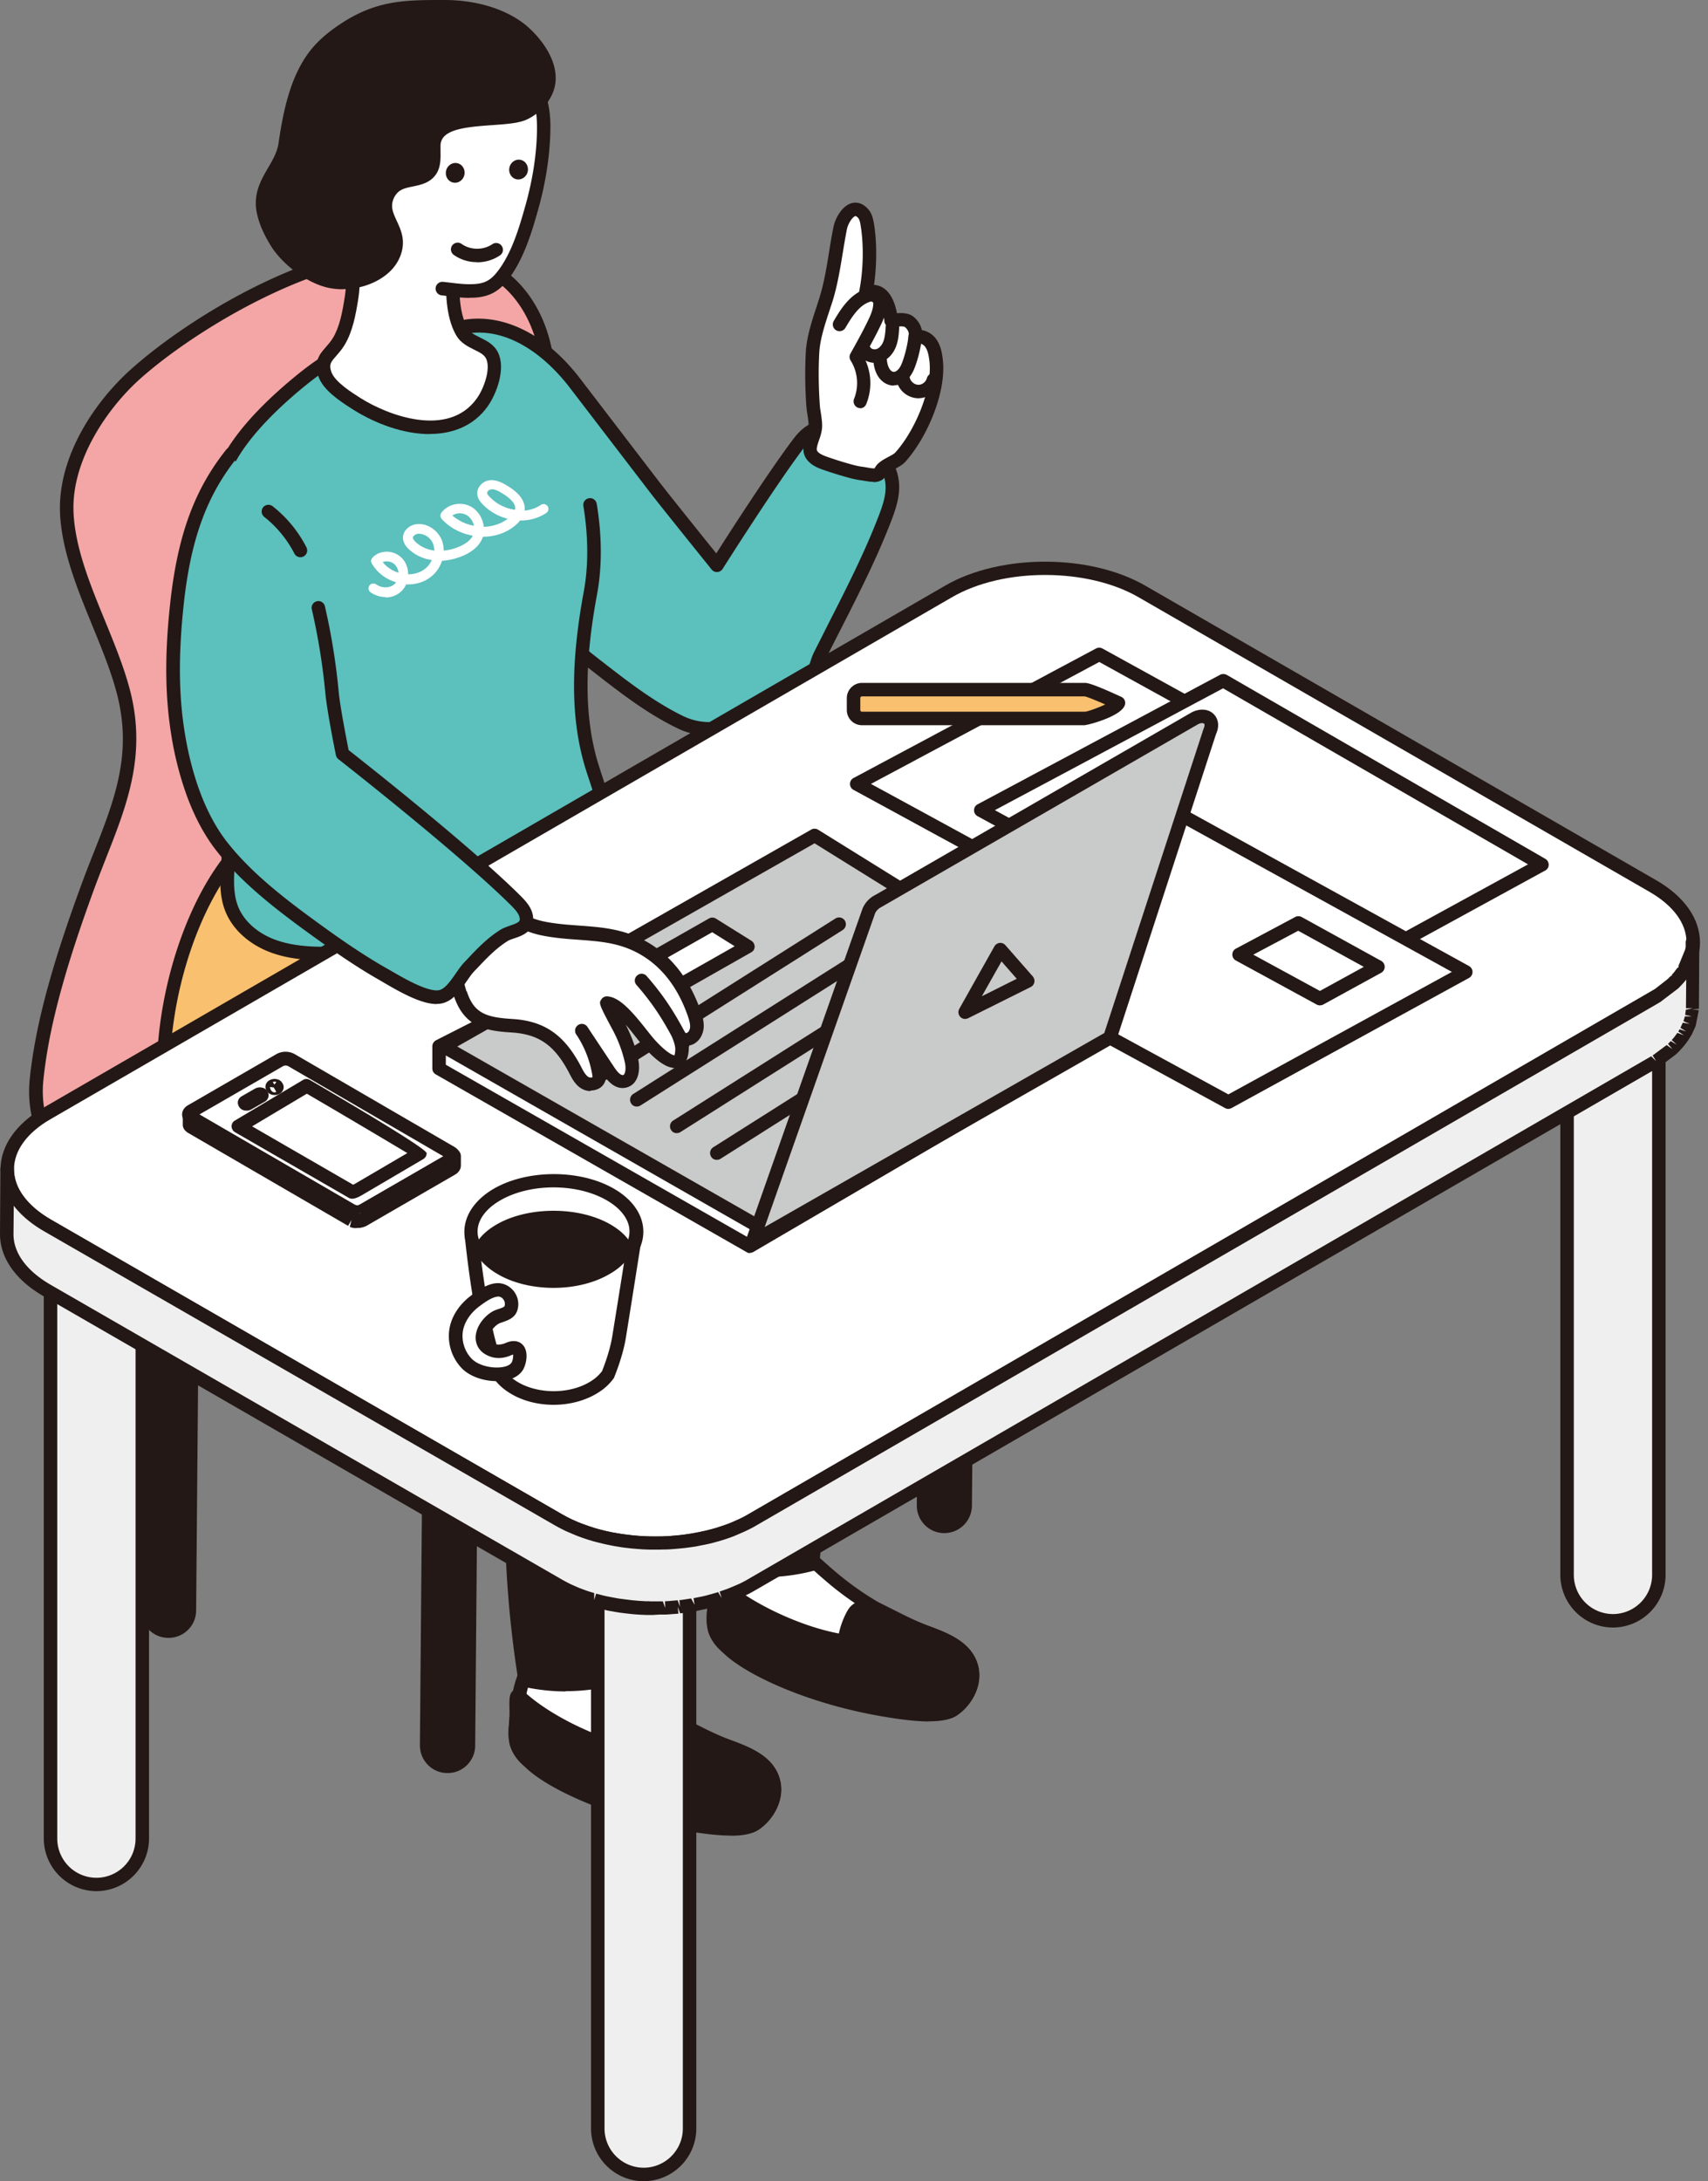 <svg width="130" height="166" viewBox="0 0 130 166" fill="none" xmlns="http://www.w3.org/2000/svg"><rect x="0" y="0" width="130" height="166" fill="#808080" stroke="none"/><g clip-path="url(#clip0_4502_35602)"><path d="M4.278 74.75c-.694 2.477-1.248 4.984-1.5 7.42-.493 4.801 3.02 8.868 7.7 9.703 5.759 1.037 10.309-2.073 15.14-4.48 4.983-2.475 11.647-5.868 14.787-10.629 3.07-4.65.453-9.754-1.318-14.284-1.44-3.694-3.564-8.284-2.95-12.29 1.248-8.114 6.805-14.335 5.436-23.052-.372-2.386-1.51-4.72-3.473-6.14-7.831-5.657-21.793 2.124-27.742 7.429-2.818 2.516-5.456 6.603-5.275 10.62.202 4.55 3.212 9.27 4.329 13.7 1.44 5.687-.926 9.763-2.799 14.897-.825 2.255-1.65 4.66-2.335 7.107z" fill="#F3A6A5"/><path d="M12.744 92.588c-.765 0-1.55-.07-2.366-.211-5.134-.926-8.627-5.335-8.113-10.268.231-2.244.725-4.7 1.52-7.499.745-2.647 1.65-5.204 2.355-7.137a92.42 92.42 0 01.987-2.567c1.58-4.016 2.95-7.479 1.792-12.029-.433-1.7-1.138-3.422-1.883-5.244-1.147-2.809-2.335-5.708-2.466-8.556-.191-4.37 2.688-8.567 5.456-11.023 5.657-5.043 20.031-13.488 28.386-7.459 1.913 1.38 3.252 3.745 3.674 6.473.856 5.456-.956 10.026-2.707 14.435-1.108 2.788-2.245 5.667-2.728 8.767-.524 3.402 1.026 7.278 2.395 10.7.181.453.353.896.524 1.319.181.453.362.916.553 1.38 1.702 4.207 3.624 8.968.715 13.377-3.291 4.993-10.328 8.486-14.988 10.8-.735.363-1.46.746-2.185 1.128-3.392 1.782-6.875 3.604-10.901 3.604l-.02.01zm18.682-73.05c-7.57 0-16.73 5.708-20.726 9.261-2.466 2.195-5.284 6.19-5.103 10.207.12 2.678 1.268 5.496 2.385 8.214.725 1.772 1.48 3.614 1.933 5.386 1.238 4.871-.252 8.656-1.832 12.663-.322.825-.654 1.67-.976 2.546-.695 1.913-1.59 4.45-2.326 7.067-.775 2.738-1.258 5.133-1.48 7.328-.452 4.389 2.678 8.314 7.278 9.15 4.701.846 8.546-1.168 12.603-3.292.735-.382 1.47-.765 2.205-1.137 4.56-2.265 11.445-5.688 14.585-10.449 2.608-3.956.876-8.264-.805-12.431-.191-.474-.372-.937-.553-1.39-.172-.422-.343-.865-.524-1.318-1.42-3.543-3.02-7.56-2.456-11.244.493-3.221 1.66-6.15 2.788-8.989 1.782-4.48 3.463-8.717 2.648-13.901-.383-2.466-1.58-4.58-3.262-5.798-1.832-1.33-4.026-1.873-6.372-1.873h-.01z" fill="#231815"/><path d="M42.278 47.915c-1.611-1.772-2.728-3.936-3.685-6.14a54.694 54.694 0 01-4.097-15.06c-.07-.583-.09-1.288.383-1.65.211-.162.493-.222.765-.252 3.322-.403 6.22 1.842 8.113 4.318 2.034 2.658 4.067 5.305 6.1 7.963.916 1.187 4.711 5.898 4.711 5.898s3.936-6.25 6.18-9.22c.706-.936 1.53-1.54 2.699-1.108 1.932.715 4.177 1.812 4.459 3.966.12.987-.222 1.963-.574 2.89-1.379 3.583-3.18 6.875-4.892 10.297-.262.523-.352 1.117-.644 1.62-.383.665-1.087 1.239-1.661 1.722-1.228 1.027-2.668 1.822-4.258 2.094-1.49.251-2.708.362-4.117-.322-2.205-1.077-4.167-2.587-6.1-4.087-1.128-.866-2.255-1.742-3.221-2.778a2.18 2.18 0 01-.151-.162l-.01.01z" fill="#5CC0BD"/><path d="M54.015 55.978a5.45 5.45 0 01-2.497-.574c-2.275-1.107-4.268-2.648-6.19-4.147-1.118-.866-2.275-1.762-3.282-2.839l-.15-.161c-1.783-1.963-2.95-4.389-3.776-6.281a54.911 54.911 0 01-4.137-15.2c-.05-.423-.191-1.54.584-2.124.312-.242.684-.312 1.007-.352 2.98-.363 6.11 1.278 8.586 4.52l6.1 7.962c.715.926 3.221 4.046 4.258 5.335 1.047-1.651 4.006-6.241 5.818-8.647.363-.483 1.47-1.953 3.282-1.279 2.063.765 4.48 1.943 4.791 4.39.141 1.086-.221 2.143-.604 3.14-1.097 2.839-2.476 5.536-3.805 8.153-.372.725-.745 1.46-1.107 2.195-.11.221-.181.453-.262.684-.11.322-.211.655-.402.967-.413.714-1.128 1.318-1.701 1.802-1.5 1.258-3.01 2.003-4.57 2.264-.665.111-1.299.202-1.933.202l-.01-.01zM42.66 47.572l.141.151c.946 1.017 2.074 1.883 3.16 2.728 1.883 1.46 3.836 2.97 6.02 4.037 1.309.634 2.446.513 3.805.282 1.38-.232 2.728-.896 4.007-1.983.614-.514 1.228-1.027 1.55-1.58.13-.232.221-.494.312-.776.09-.282.181-.553.312-.815.372-.735.745-1.47 1.107-2.195 1.319-2.587 2.688-5.274 3.765-8.053.352-.905.654-1.781.543-2.637-.241-1.892-2.325-2.889-4.117-3.553-.775-.282-1.389-.02-2.103.936-2.205 2.92-6.12 9.12-6.16 9.18a.523.523 0 01-.403.242.528.528 0 01-.433-.191c-.151-.192-3.815-4.731-4.721-5.91l-6.1-7.961c-1.067-1.39-3.936-4.58-7.64-4.117-.182.02-.393.06-.514.15-.272.202-.231.765-.181 1.178a54.473 54.473 0 004.057 14.918c.785 1.822 1.912 4.147 3.593 6v-.03z" fill="#231815"/><path d="M63.044 119.827c2.194 1.892 4.69 3.382 7.358 4.358 1.42.524 3.09 1.118 3.523 2.648.353 1.248-.372 2.617-1.409 3.302-1.037.684-3.905.201-5.113 0-5.507-.906-10.409-3.091-12.05-4.782-.352-.362-.724-.715-.905-1.198-.202-.533-.162-1.117-.111-1.691.09-1.198.191-2.416.634-3.523 2.084-5.254 5.214-1.6 8.073.876v.01z" fill="#fff"/><path d="M70.694 131.01c-1.017 0-2.214-.161-3.352-.352-5.868-.966-10.74-3.261-12.361-4.932l-.08-.081c-.343-.352-.735-.755-.937-1.298-.241-.645-.19-1.349-.14-1.913.09-1.168.19-2.486.664-3.674.684-1.732 1.54-2.698 2.617-2.949 1.772-.413 3.594 1.228 5.365 2.818.302.272.604.544.906.805a23.349 23.349 0 007.197 4.268c1.52.564 3.342 1.228 3.846 2.99.443 1.55-.483 3.131-1.621 3.875-.483.323-1.238.433-2.104.433v.01zM57.68 116.777c-.111 0-.222.01-.333.04-.714.171-1.348.946-1.892 2.325-.413 1.047-.503 2.235-.594 3.373-.04.483-.08 1.036.08 1.469.132.342.413.634.715.936l.081.081c1.53 1.57 6.342 3.734 11.767 4.63.977.161 3.876.644 4.741.071.806-.534 1.5-1.671 1.198-2.738-.352-1.259-1.842-1.802-3.15-2.285a24.154 24.154 0 01-7.58-4.48 31.805 31.805 0 01-.916-.815c-1.43-1.288-2.91-2.617-4.107-2.617l-.01.01z" fill="#231815"/><path d="M62.037 118.981c-2.275.644-4.69.705-6.996.202a82.287 82.287 0 01.192-27.028c.11-.614.231-1.238.553-1.761.594-.937 1.701-1.299 2.718-1.601 6.986-2.033 4.097 6.332 3.755 10.8-.141 1.752-.151 19.358-.222 19.388z" fill="#231815"/><path d="M58.142 120.038c-1.077 0-2.154-.121-3.211-.352a.503.503 0 01-.393-.423 82.496 82.496 0 01.191-27.199c.101-.553.232-1.318.624-1.942.725-1.148 2.104-1.55 3.01-1.822 1.883-.544 3.231-.423 4.137.372 1.712 1.51 1.148 5.033.655 8.154-.161 1.027-.312 1.993-.383 2.808-.08.967-.11 7.127-.14 12.08-.034 5.093-.185 7.68-.454 7.76a14.772 14.772 0 01-4.036.554v.01zm-2.648-1.288c1.993.392 4.067.332 6.04-.171.02-.997.04-3.977.06-6.865.03-5.225.07-11.144.151-12.15.07-.866.222-1.852.393-2.89.433-2.707.966-6.08-.312-7.217-.614-.533-1.671-.593-3.17-.15-1.008.291-1.954.623-2.427 1.378-.262.423-.372.967-.483 1.57a81.317 81.317 0 00-.242 26.505l-.01-.01zm9.634 3.855c.402-.372 1.037-.413 1.63-.131 1.218.584 2.376 1.248 3.644 1.711 1.42.524 3.09 1.118 3.523 2.648.353 1.248-.372 2.617-1.409 3.302-1.037.684-4.862-.131-6.06-.403-3.966-.906-7.912-1.993-11.103-4.369a2.702 2.702 0 01-.905-1.198c-.202-.533-.162-1.117-.111-1.691.1-1.339-.161-2.436.332-1.993 2.335 2.144 6.573 3.996 9.623 4.439-.03-.614.534-2.043.826-2.315h.01z" fill="#231815"/><path d="M71.056 130.92c-1.127 0-2.707-.232-4.71-.685-3.695-.845-7.922-1.953-11.295-4.459a3.221 3.221 0 01-1.077-1.429c-.241-.645-.19-1.349-.14-1.913a12 12 0 00.02-1.178c-.01-.694-.02-1.157.402-1.339.171-.08.443-.11.765.182 2.034 1.862 5.818 3.654 8.828 4.217.161-.795.604-1.802.926-2.093.554-.524 1.4-.604 2.205-.222.382.181.755.373 1.137.564.836.423 1.62.815 2.466 1.137 1.52.564 3.342 1.228 3.846 2.99.443 1.55-.484 3.13-1.621 3.875-.352.232-.936.353-1.741.353h-.01zm-16.176-9.583c0 .342 0 .745-.03 1.177-.04.484-.08 1.037.08 1.47.142.383.403.725.725.966 3.212 2.386 7.318 3.463 10.912 4.279 3.503.795 5.245.755 5.657.483.805-.534 1.5-1.671 1.198-2.738-.352-1.258-1.842-1.802-3.15-2.285-.967-.353-1.813-.785-2.638-1.198a38.559 38.559 0 00-1.117-.554c-.413-.201-.816-.181-1.057.041-.191.211-.695 1.439-.665 1.912a.58.58 0 01-.16.413.528.528 0 01-.423.131c-3.07-.433-6.936-2.144-9.342-4.087l.01-.01z" fill="#231815"/><path d="M47.965 128.514c2.194 1.892 4.69 3.382 7.358 4.358 1.42.524 3.09 1.118 3.523 2.648.353 1.248-.372 2.617-1.409 3.302-1.037.684-3.905.201-5.113 0-5.507-.906-10.409-3.091-12.05-4.782-.352-.362-.724-.715-.906-1.198-.2-.533-.16-1.117-.11-1.691.09-1.198.191-2.416.634-3.523 2.084-5.254 5.214-1.6 8.073.876v.01z" fill="#fff"/><path d="M55.615 139.697c-1.026 0-2.214-.161-3.352-.352-5.868-.966-10.74-3.261-12.361-4.932l-.07-.071c-.343-.352-.735-.755-.947-1.298-.241-.645-.19-1.349-.14-1.913.09-1.168.19-2.486.664-3.674.684-1.731 1.54-2.698 2.617-2.949 1.772-.413 3.594 1.228 5.365 2.818.302.272.604.544.906.805a23.347 23.347 0 007.197 4.268c1.52.564 3.342 1.228 3.846 2.99.443 1.55-.484 3.131-1.621 3.875-.483.323-1.238.443-2.104.443v-.01zM42.61 125.474c-.11 0-.222.01-.332.04-.715.171-1.35.946-1.893 2.325-.413 1.047-.503 2.235-.594 3.373-.04.483-.08 1.036.08 1.469.132.342.413.634.715.946l.071.081c1.53 1.57 6.342 3.734 11.767 4.63.977.161 3.876.645 4.741.071.806-.534 1.5-1.671 1.198-2.738-.352-1.258-1.842-1.802-3.15-2.285a24.539 24.539 0 01-7.58-4.48 31.94 31.94 0 01-.916-.815c-1.43-1.288-2.91-2.617-4.107-2.617z" fill="#231815"/><path d="M46.958 127.678c-2.275.645-4.69.705-6.996.202a82.287 82.287 0 01.192-27.028c.11-.614.231-1.238.553-1.761.594-.936 1.701-1.299 2.718-1.6 6.986-2.034 4.097 6.331 3.755 10.8-.141 1.752-.151 19.357-.222 19.387z" fill="#231815"/><path d="M43.063 128.725c-1.077 0-2.154-.121-3.211-.352a.504.504 0 01-.393-.423 82.491 82.491 0 01.191-27.198c.101-.554.232-1.32.624-1.943.725-1.148 2.104-1.55 3.01-1.822 1.883-.544 3.231-.423 4.137.372 1.712 1.51 1.148 5.033.655 8.154-.161 1.027-.312 1.993-.383 2.808-.08.977-.11 7.137-.14 12.09-.034 5.086-.185 7.667-.454 7.74a14.771 14.771 0 01-4.036.554v.02zm-2.638-1.278c1.994.392 4.067.332 6.04-.171.02-.997.04-3.966.06-6.855.03-5.235.07-11.164.151-12.17.07-.866.222-1.852.393-2.889.433-2.708.966-6.08-.312-7.218-.604-.533-1.671-.594-3.17-.15-1.007.291-1.954.624-2.427 1.379-.261.422-.372.966-.483 1.57a81.314 81.314 0 00-.242 26.504h-.01zm9.624 3.845c.402-.372 1.036-.413 1.63-.131 1.218.584 2.376 1.248 3.644 1.711 1.42.524 3.09 1.118 3.523 2.648.353 1.248-.372 2.617-1.409 3.302-1.037.684-4.862-.131-6.06-.403-3.966-.906-7.912-1.993-11.103-4.369a2.697 2.697 0 01-.906-1.198c-.2-.533-.16-1.117-.11-1.691.1-1.339-.161-2.436.332-1.993 2.335 2.144 6.573 3.996 9.623 4.439-.03-.614.534-2.043.825-2.315h.01z" fill="#231815"/><path d="M55.977 139.607c-1.127 0-2.707-.232-4.71-.685-3.695-.845-7.922-1.953-11.295-4.459a3.167 3.167 0 01-1.077-1.429c-.241-.645-.19-1.349-.14-1.913a12 12 0 00.02-1.178c-.01-.694-.02-1.157.402-1.339.171-.08.443-.11.765.182 2.034 1.862 5.818 3.654 8.828 4.217.161-.795.604-1.801.926-2.093.554-.524 1.4-.604 2.205-.222.382.181.765.373 1.137.564.836.423 1.62.815 2.466 1.127 1.52.564 3.342 1.228 3.846 2.99.443 1.55-.483 3.13-1.621 3.875-.352.232-.936.353-1.741.353l-.01.01zm-16.176-9.573c0 .342 0 .745-.03 1.178-.04.483-.08 1.036.08 1.469.142.383.403.725.725.967 3.212 2.385 7.319 3.462 10.912 4.278 3.503.795 5.234.755 5.657.483.805-.534 1.5-1.671 1.198-2.738-.352-1.258-1.842-1.802-3.15-2.285-.967-.352-1.813-.785-2.638-1.198-.372-.191-.745-.372-1.117-.554-.413-.201-.816-.181-1.057.041-.191.211-.695 1.439-.665 1.912a.58.58 0 01-.16.413.525.525 0 01-.423.131c-3.07-.433-6.936-2.144-9.342-4.087l.01-.01z" fill="#231815"/><path d="M46.656 116.344c-1.46.211-2.939.231-4.378-.06-7.842-1.611-6.443-9.614-6.433-15.653-8.213-1.248-17.585-3.262-21.561-10.56-3.705-6.794-1.47-18.763 3.281-24.702 1.59-1.993 3.976-2.97 6.282-3.764 5.576-1.913 21.722 1.69 21.722 1.69.926.212.151 8.134 3.755 9.261 5.345 1.671 10.106.272 13.227 6.231 1.7 3.262 2.033 7.036 2.335 10.71.373 4.61.755 9.221 1.127 13.831.081 1.007.151 2.064-.251 2.98-.373.846-1.108 1.47-1.832 2.043a42.28 42.28 0 01-13.529 7.097c-1.218.383-2.476.705-3.735.886l-.01.01z" fill="#F9C06F"/><path d="M44.532 117.028c-.825 0-1.61-.08-2.365-.231-7.268-1.49-7.056-8.305-6.895-13.781.02-.664.04-1.308.05-1.942-8.929-1.39-17.646-3.695-21.491-10.751-3.855-7.066-1.38-19.387 3.332-25.266 1.721-2.154 4.268-3.16 6.523-3.926 5.657-1.932 21.33 1.53 21.994 1.681.664.151.775 1.017.986 2.738.292 2.346.735 5.889 2.809 6.543 1.47.463 2.899.685 4.278.896 3.543.554 6.895 1.077 9.25 5.587 1.782 3.402 2.105 7.388 2.386 10.902l1.128 13.83c.08.967.181 2.164-.292 3.232-.423.966-1.248 1.66-1.993 2.244a42.699 42.699 0 01-13.69 7.187c-1.42.443-2.668.735-3.815.906a15.26 15.26 0 01-2.195.172v-.021zM28.477 61.564c-1.782 0-3.352.151-4.47.534-2.113.724-4.499 1.66-6.05 3.603-4.509 5.637-6.894 17.405-3.23 24.129 3.704 6.784 12.371 8.959 21.189 10.297a.521.521 0 01.443.514c0 .775-.03 1.59-.05 2.416-.172 5.617-.343 11.415 6.07 12.733 1.278.262 2.657.282 4.207.061 1.097-.161 2.285-.443 3.654-.866a41.57 41.57 0 0013.368-7.006c.674-.523 1.349-1.097 1.68-1.842.363-.826.283-1.842.212-2.728l-1.127-13.83c-.282-3.423-.594-7.299-2.275-10.51-2.124-4.056-4.933-4.5-8.496-5.053-1.42-.222-2.889-.453-4.43-.936-2.707-.846-3.2-4.792-3.522-7.399-.09-.715-.201-1.59-.322-1.882-1.198-.262-10.429-2.215-16.84-2.215l-.011-.02z" fill="#231815"/><path d="M44.915 38.422c.372 2.255.423 4.56.03 6.684-.795 4.248-1.178 8.929.08 13.116.303 1.007.705 1.983.866 3.03.604 3.966-4.922 6.332-7.831 7.892-4.027 2.154-8.556 3.362-13.126 3.422-1.43.02-2.89-.08-4.218-.583-1.339-.514-2.547-1.48-3.07-2.809-.514-1.288-.332-2.718-.242-4.097.151-2.174.06-4.368-.241-6.523-.604-4.187-2.054-8.264-2.074-12.492-.01-3.392.685-7.921 2.275-10.951 1.248-2.386 3.704-4.681 5.798-6.352 2.678-2.134 5.748-3.553 9.06-4.379.694-.171 1.389-.322 2.073-.372l10.61 14.435.01-.02z" fill="#5CC0BD"/><path d="M24.602 73.08c-1.198 0-2.688-.09-4.077-.624-1.6-.614-2.829-1.742-3.372-3.1-.504-1.259-.403-2.598-.302-3.886l.03-.433a31.04 31.04 0 00-.242-6.412c-.221-1.54-.563-3.11-.906-4.62-.573-2.577-1.157-5.235-1.167-7.943-.01-3.09.594-7.871 2.335-11.193 1.329-2.537 3.966-4.942 5.939-6.523 2.627-2.094 5.748-3.604 9.26-4.48.685-.17 1.43-.331 2.165-.392a.517.517 0 01.554.473.517.517 0 01-.473.554c-.665.05-1.35.201-1.993.362-3.373.836-6.352 2.285-8.869 4.288-1.892 1.51-4.419 3.815-5.667 6.191-1.66 3.16-2.235 7.74-2.215 10.71.01 2.597.584 5.205 1.148 7.721.342 1.53.695 3.12.916 4.7.312 2.195.403 4.42.252 6.635l-.03.442c-.091 1.178-.172 2.396.231 3.433.433 1.097 1.45 2.013 2.778 2.516 1.36.514 2.87.564 4.027.554 4.419-.06 8.878-1.218 12.884-3.362.302-.161.624-.332.977-.503 2.818-1.46 7.076-3.654 6.593-6.855-.1-.695-.332-1.37-.564-2.074-.1-.292-.191-.584-.282-.876-1.087-3.623-1.117-7.871-.1-13.357.362-1.953.352-4.208-.03-6.513a.513.513 0 01.422-.594c.282-.05.544.14.594.423.403 2.416.413 4.791.03 6.865-.996 5.325-.966 9.412.07 12.874.091.282.182.564.273.856.241.715.483 1.46.604 2.245.594 3.925-4.067 6.331-7.147 7.922a26.83 26.83 0 00-.956.503c-4.158 2.225-8.768 3.422-13.358 3.483h-.332v-.01z" fill="#231815"/><path d="M34.648 18.995c0 .654-.111 1.339-.162 2.114-.08 1.268.02 3.03.675 4.167.523.896 1.832.886 2.285 1.782.513 1.006-.151 2.758-.745 3.583-2.245 3.13-6.835 1.802-9.553.09-.775-.492-2.114-1.338-2.426-2.264-.412-1.228.463-1.48 1.067-2.496.574-.977.785-2.195.977-3.363.342-2.154-.443-4.68.201-6.704.302-.956 1.158-1.822 2.164-1.791.353.01.695.13 1.027.251 1.359.504 2.718 1.188 3.644 2.305.664.806.846 1.54.846 2.326z" fill="#fff"/><path d="M32.705 33.037c-1.943 0-4.067-.755-5.839-1.872-1.097-.695-2.295-1.51-2.637-2.537-.382-1.137.131-1.711.584-2.225.181-.211.372-.422.533-.694.514-.866.715-1.953.906-3.181.141-.896.08-1.862.01-2.89-.09-1.308-.18-2.667.212-3.895.342-1.097 1.389-2.224 2.667-2.154.433.01.826.151 1.188.282 1.228.463 2.788 1.158 3.865 2.466.655.805.957 1.62.967 2.648 0 .433-.04.855-.09 1.298-.03.272-.061.554-.081.856-.1 1.59.12 3.04.614 3.865.181.312.533.483.936.685.493.241 1.057.523 1.359 1.127.614 1.218-.09 3.14-.785 4.117-1.067 1.49-2.668 2.094-4.41 2.094v.01zM29.08 14.626c-.755 0-1.4.735-1.62 1.43-.333 1.036-.252 2.244-.162 3.512.07 1.037.141 2.104-.02 3.121-.211 1.329-.433 2.517-1.037 3.543-.211.352-.443.614-.644.846-.413.473-.574.644-.382 1.218.261.765 1.58 1.59 2.214 1.993 2.114 1.339 6.694 3.06 8.858.04.554-.765 1.087-2.295.705-3.05-.151-.302-.493-.463-.896-.664-.483-.242-1.037-.514-1.369-1.087-.846-1.44-.805-3.594-.745-4.46.02-.312.05-.604.08-.896.04-.422.081-.815.081-1.187 0-.796-.211-1.38-.725-1.994-.724-.875-1.781-1.54-3.422-2.154-.292-.11-.584-.211-.866-.221h-.03l-.02.01z" fill="#231815"/><path d="M26.252 20.001c-.03-.523-.402-.735-.684-1.167-.332-.504-.534-1.087-.715-1.651a23.743 23.743 0 01-.855-3.815c-.172-1.248-.242-2.527-.05-3.775A9.108 9.108 0 0127.6 3.674c1.852-1.319 4.248-1.832 6.483-1.46 2.486.413 4.45 2.054 6 3.977.341.422.653.875.875 1.379.393.906.443 1.932.413 2.939a23.49 23.49 0 01-.936 5.788c-.504 1.731-1.088 3.704-2.235 5.134-.534.664-1.087.986-1.953 1.067-.856.08-1.731-.06-2.587-.161l-7.429-2.316.02-.02z" fill="#fff"/><path d="M35.745 22.669c-.604 0-1.188-.07-1.772-.151l-.362-.04a.52.52 0 01-.453-.574.52.52 0 01.573-.453l.363.04c.735.09 1.43.181 2.114.121.704-.06 1.137-.302 1.6-.876 1.118-1.389 1.691-3.362 2.144-4.952.554-1.933.866-3.836.916-5.658.02-.805 0-1.842-.372-2.717-.171-.393-.423-.796-.805-1.259-1.792-2.214-3.654-3.452-5.688-3.784-2.144-.363-4.368.14-6.1 1.369-1.812 1.288-3.1 3.382-3.452 5.576-.162 1.047-.152 2.195.05 3.624.171 1.258.453 2.516.835 3.734.161.524.353 1.067.655 1.53.08.121.16.212.241.302.222.252.494.574.524 1.108a.516.516 0 01-.483.543c-.292 0-.524-.201-.544-.483-.01-.181-.09-.282-.282-.503a3.445 3.445 0 01-.322-.413c-.362-.564-.584-1.188-.775-1.782a24.617 24.617 0 01-.876-3.905c-.211-1.53-.221-2.778-.04-3.926a9.57 9.57 0 013.865-6.261c1.943-1.39 4.45-1.953 6.865-1.54 2.295.382 4.359 1.741 6.322 4.157.443.544.745 1.017.946 1.5.453 1.057.483 2.245.453 3.15-.06 1.913-.383 3.906-.956 5.92-.453 1.59-1.087 3.764-2.336 5.314-.644.796-1.328 1.168-2.305 1.259-.191.02-.382.02-.563.02l.02.01z" fill="#231815"/><path d="M34.678.554c1.741.13 3.613.634 4.972 1.731 1.198.966 2.638 2.91 1.933 4.61-.322.775-.956 1.38-1.681 1.732-1.59.765-6.785-.182-6.895 2.415-.03.665.11 1.39-.252 1.933-.533.806-1.721.604-2.537 1.077-.573.332-.946 1.047-.895 1.742.06.875.704 1.59.805 2.456.08.735-.252 1.49-.755 2.003-1.138 1.148-3.1 1.51-4.55 1.087-1.41-.413-3.02-1.65-3.815-2.95-.423-.694-.785-1.429-.956-2.234-.474-2.154 1.369-3.261 1.65-5.164.323-2.184.816-4.72 2.134-6.563.735-1.027 1.752-1.792 2.809-2.436 2.416-1.48 4.46-1.48 7.177-1.47.282 0 .564.01.846.03h.01z" fill="#231815"/><path d="M26.091 22.015c-.483 0-.956-.06-1.409-.192-1.53-.443-3.261-1.781-4.107-3.18-.523-.866-.856-1.631-1.017-2.396-.322-1.47.302-2.537.846-3.473.362-.614.695-1.198.795-1.872.352-2.406.866-4.903 2.225-6.795.875-1.228 2.104-2.054 2.95-2.577C28.94-.02 31.093 0 33.831 0c.292 0 .584.01.886.03 2.114.151 3.976.816 5.264 1.852 1.178.957 2.95 3.13 2.084 5.205-.352.845-1.057 1.57-1.933 1.993-.624.302-1.57.362-2.677.443-2.195.15-3.876.352-3.926 1.53v.473c.01.553.02 1.188-.332 1.721-.443.664-1.148.815-1.782.946-.352.07-.674.141-.926.292-.402.232-.674.765-.644 1.258.02.353.191.715.362 1.088.192.412.383.845.443 1.338.1.846-.241 1.752-.906 2.426-.886.896-2.275 1.41-3.654 1.41v.01zm7.016-20.988c-2.315 0-4.096.11-6.19 1.389-1.228.745-2.064 1.48-2.658 2.295-1.228 1.711-1.711 4.057-2.043 6.342-.131.875-.534 1.57-.926 2.244-.524.886-.967 1.651-.725 2.728.14.655.423 1.309.896 2.074.715 1.178 2.225 2.345 3.513 2.728 1.379.402 3.12 0 4.046-.946.443-.443.675-1.047.615-1.58-.04-.343-.192-.675-.353-1.038-.201-.443-.413-.906-.453-1.45-.06-.895.403-1.78 1.148-2.214.392-.231.835-.322 1.228-.402.574-.121.936-.212 1.127-.514.181-.271.171-.694.161-1.137v-.534c.09-2.184 2.748-2.365 4.882-2.516.916-.06 1.852-.131 2.295-.342a2.9 2.9 0 001.43-1.47c.584-1.41-.745-3.17-1.782-4.006-1.117-.906-2.788-1.48-4.69-1.621-.272-.02-.544-.03-.816-.03h-.715.01z" fill="#231815"/><path d="M33.953 12.995c.09-.402.483-.664.866-.573.382.09.614.493.523.895-.09.403-.483.665-.866.574-.382-.09-.614-.493-.523-.896zm4.822-.251c.09-.403.483-.665.865-.574.383.09.614.493.524.896-.09.402-.483.664-.866.574-.383-.091-.614-.494-.523-.896zm-2.466 7.207a3.03 3.03 0 01-1.772-.554.514.514 0 01-.121-.714.514.514 0 01.715-.121c.684.483 1.64.493 2.345.02a.51.51 0 01.715.141.51.51 0 01-.141.715 3.077 3.077 0 01-1.741.523v-.01z" fill="#231815"/><path d="M29.343 45.438a1.98 1.98 0 01-1.138-.362.371.371 0 01-.09-.513.372.372 0 01.513-.091c.443.312 1.057.302 1.41-.03.04-.04.08-.08.11-.131a3.13 3.13 0 01-1.852-1.43.365.365 0 01.04-.422c.262-.302.634-.463 1.107-.473.483 0 .957.231 1.248.604.252.312.373.714.373 1.117.533.01 1.087-.191 1.45-.564.14-.14.261-.322.352-.523a3.18 3.18 0 01-1.752-.826c-.292-.281-.443-.573-.443-.875 0-.363.232-.705.604-.896.363-.181.806-.192 1.238-.02a2.02 2.02 0 011.128 1.137c.09.242.13.503.13.765.434-.04.856-.16 1.199-.312.513-.221.855-.503 1.016-.825-.916-.161-1.761-.604-2.365-1.269a.379.379 0 01-.03-.473c.513-.694 1.55-.896 2.315-.433.513.312.855.896.916 1.5.694-.02 1.318-.231 1.822-.614a3.96 3.96 0 01-1.943-1.137c-.141-.151-.302-.353-.352-.604a.895.895 0 01.17-.755c.192-.262.504-.423.826-.443.483-.01.896.201 1.289.443.936.564 1.369 1.198 1.298 1.872a2.58 2.58 0 001.238-.433.37.37 0 01.413.614 3.468 3.468 0 01-1.993.574c-.07.08-.141.171-.232.252-.674.634-1.59.986-2.597.986 0 .02 0 .03-.02.04-.201.584-.704 1.057-1.48 1.4a4.971 4.971 0 01-1.62.392c-.12.373-.322.715-.604 1.007-.534.543-1.299.825-2.124.785a1.7 1.7 0 01-.383.544 1.742 1.742 0 01-1.197.453l.01-.03zm-.212-2.657c.292.372.715.654 1.198.805a1.066 1.066 0 00-.211-.543.875.875 0 00-.997-.262h.01zm2.779-2.164a.597.597 0 00-.292.07c-.091.05-.192.141-.192.232 0 .05.03.16.222.342.412.382.906.574 1.409.644 0-.171-.03-.332-.09-.503a1.216 1.216 0 00-.705-.705.869.869 0 00-.343-.07l-.01-.01zm2.516-1.39a3.452 3.452 0 001.65.786 1.272 1.272 0 00-.543-.806 1.09 1.09 0 00-1.107.02zm3-1.982h-.03a.345.345 0 00-.272.15c-.04.05-.05.101-.04.151.02.091.1.192.18.262a3.235 3.235 0 001.933.987c0-.02 0-.04.01-.06.06-.454-.483-.886-.946-1.168-.272-.172-.564-.333-.825-.333l-.01.01z" fill="#fff"/><path d="M5.375 115.307a1.59 1.59 0 01-1.46-1.711l2.054-25.79a1.59 1.59 0 113.171.252l-2.053 25.79a1.59 1.59 0 01-1.712 1.459z" fill="#231815"/><path d="M5.506 115.831h-.17a2.037 2.037 0 01-1.43-.735 2.058 2.058 0 01-.494-1.53l2.054-25.79c.09-1.157 1.117-2.013 2.265-1.932.563.04 1.067.302 1.43.735.362.422.543.976.492 1.53L7.6 113.898a2.032 2.032 0 01-.735 1.429 2.067 2.067 0 01-1.359.504zm2.054-28.96c-.554 0-1.027.422-1.067.986l-2.054 25.789c-.02.282.07.564.252.785.181.222.443.353.735.373.292.02.563-.071.785-.252.221-.181.352-.443.372-.735l2.054-25.789c.02-.282-.07-.564-.252-.785a1.028 1.028 0 00-.735-.373h-.09zm26.484 47.542a1.58 1.58 0 01-1.57-1.601l.22-25.87c0-.876.725-1.58 1.601-1.57.876 0 1.58.725 1.57 1.6l-.22 25.87a1.58 1.58 0 01-1.601 1.571z" fill="#231815"/><path d="M34.064 134.936h-.02c-1.158 0-2.094-.956-2.084-2.124l.221-25.87c0-1.157.947-2.083 2.104-2.083h.02c1.158 0 2.094.956 2.084 2.123l-.222 25.87c0 .564-.231 1.087-.624 1.48a2.06 2.06 0 01-1.47.604h-.01zm.221-29.051c-.584 0-1.067.473-1.077 1.067l-.221 25.87c0 .282.11.554.312.765.2.201.473.322.755.322a1.081 1.081 0 001.077-1.067l.221-25.87a1.07 1.07 0 00-1.067-1.077v-.01zm-21.481 18.24c-.876 0-1.58-.725-1.57-1.6l.221-25.87c0-.876.725-1.58 1.6-1.57.877 0 1.581.724 1.571 1.6l-.221 25.87a1.58 1.58 0 01-1.6 1.57z" fill="#231815"/><path d="M12.824 124.648h-.02a2.086 2.086 0 01-1.48-.624 2.09 2.09 0 01-.604-1.489l.222-25.87c0-1.158.946-2.084 2.104-2.084h.02a2.093 2.093 0 012.083 2.114l-.221 25.87a2.092 2.092 0 01-2.104 2.083zm.222-29.05c-.282 0-.554.11-.755.312a1.077 1.077 0 00-.322.755l-.222 25.87c0 .281.11.553.312.765.201.201.473.322.755.322.604.02 1.077-.473 1.077-1.067l.222-25.87c0-.282-.111-.554-.312-.765a1.077 1.077 0 00-.755-.322zm58.826 20.555a1.58 1.58 0 01-1.57-1.601l.221-25.87c0-.875.725-1.58 1.6-1.57.876 0 1.581.725 1.57 1.6l-.22 25.87a1.58 1.58 0 01-1.601 1.571z" fill="#231815"/><path d="M71.882 116.676h-.02c-1.158 0-2.094-.956-2.084-2.124L70 88.682c0-.563.231-1.087.624-1.48a2.063 2.063 0 011.47-.603h.02c1.157 0 2.093.956 2.083 2.124l-.221 25.869a2.105 2.105 0 01-2.104 2.084h.01zm-.01-1.037c.564.02 1.077-.473 1.077-1.067l.221-25.87a1.07 1.07 0 00-1.067-1.077 1.19 1.19 0 00-.765.312 1.077 1.077 0 00-.322.755l-.221 25.87a1.07 1.07 0 001.067 1.077h.01z" fill="#231815"/><path d="M7.338 143.412a3.489 3.489 0 01-3.493-3.493v-48.71a3.488 3.488 0 013.493-3.493 3.488 3.488 0 013.493 3.493v48.71a3.489 3.489 0 01-3.493 3.493z" fill="#EFEFEF"/><path d="M7.338 143.925a4.017 4.017 0 01-4.006-4.006v-48.71a4.017 4.017 0 014.006-4.006 4.017 4.017 0 014.006 4.006v48.71a4.017 4.017 0 01-4.006 4.006zm0-55.686a2.986 2.986 0 00-2.98 2.98v48.71a2.985 2.985 0 002.98 2.979 2.985 2.985 0 002.98-2.979v-48.71c0-1.64-1.339-2.98-2.98-2.98z" fill="#231815"/><path d="M48.992 165.487a3.489 3.489 0 01-3.493-3.493v-48.71a3.488 3.488 0 013.493-3.493 3.488 3.488 0 013.493 3.493v48.71a3.489 3.489 0 01-3.493 3.493z" fill="#EFEFEF"/><path d="M48.992 166a4.017 4.017 0 01-4.007-4.006v-48.71a4.016 4.016 0 014.007-4.006 4.016 4.016 0 014.006 4.006v48.71A4.017 4.017 0 0148.992 166zm0-55.696a2.986 2.986 0 00-2.98 2.98v48.71a2.986 2.986 0 002.98 2.979c1.64 0 2.98-1.339 2.98-2.979v-48.71a2.986 2.986 0 00-2.98-2.98z" fill="#231815"/><path d="M126.259 71.147a3.493 3.493 0 00-6.986 0v48.71a3.493 3.493 0 006.986 0v-48.71z" fill="#EFEFEF"/><path d="M122.766 123.863a4.017 4.017 0 01-4.006-4.006v-48.71a4.017 4.017 0 014.006-4.006 4.016 4.016 0 014.006 4.006v48.71a4.016 4.016 0 01-4.006 4.006zm0-55.695a2.985 2.985 0 00-2.979 2.98v48.709a2.985 2.985 0 002.979 2.98 2.986 2.986 0 002.98-2.98v-48.71c0-1.64-1.339-2.98-2.98-2.98z" fill="#231815"/><path d="M125.796 67.433c4.067 2.345 4.107 6.17.05 8.526l-68.61 39.721c-4.057 2.355-10.66 2.345-14.727 0L3.624 93.262c-4.087-2.355-4.107-6.17-.05-8.526l68.61-39.72c4.057-2.356 10.64-2.356 14.727 0l38.885 22.417z" fill="#fff"/><path d="M49.877 117.955c-2.758 0-5.526-.604-7.63-1.822L3.372 93.715C1.228 92.477.04 90.796.04 88.995c0-1.792 1.168-3.463 3.282-4.702l68.61-39.72c4.188-2.436 11.023-2.436 15.24 0l38.886 22.417c2.144 1.238 3.322 2.92 3.332 4.731 0 1.802-1.158 3.463-3.282 4.69l-68.61 39.722c-2.094 1.218-4.852 1.822-7.61 1.822h-.01zm29.665-74.198c-2.577 0-5.144.564-7.096 1.702l-68.61 39.72c-1.793 1.037-2.769 2.396-2.769 3.805 0 1.43 1.007 2.789 2.819 3.836l38.885 22.417c3.926 2.265 10.307 2.265 14.213 0l68.611-39.721c1.781-1.037 2.768-2.386 2.768-3.805 0-1.43-.997-2.788-2.809-3.835L86.669 45.458c-1.963-1.137-4.54-1.7-7.117-1.7h-.01z" fill="#231815"/><path d="M128.856 71.912c0 .05 0 .1-.01.161 0 .05-.01.09-.02.141 0 .05-.01.1-.02.151 0 .05-.02.09-.03.141a.87.87 0 01-.041.151c-.01.05-.03.09-.04.141-.02.05-.03.1-.05.151-.02.04-.03.09-.051.13-.02.051-.04.102-.07.162-.02.04-.04.09-.06.13-.031.051-.051.102-.081.162-.02.04-.05.08-.07.13-.041.061-.071.121-.111.182-.02.04-.051.07-.071.11-.05.071-.1.142-.151.202-.02.03-.04.06-.06.08a2.65 2.65 0 01-.272.313c-.02.03-.05.05-.08.08-.071.08-.151.161-.232.232-.04.03-.07.07-.111.1-.05.04-.1.09-.151.131-.05.04-.09.08-.141.12-.05.041-.11.081-.161.132l-.151.12c-.06.04-.12.081-.171.121a.96.96 0 01-.171.111c-.06.04-.121.08-.191.12l-.242.152-68.61 39.721c-.222.131-.463.251-.705.372-.06.03-.13.061-.191.091-.222.1-.443.201-.675.292-.03.01-.05.02-.08.03-.242.09-.493.181-.745.251-.171.051-.352.101-.533.151-.141.041-.272.081-.413.111-.191.051-.383.081-.574.121l-.423.091-.18.03c-.242.04-.474.07-.716.1-.07 0-.14.021-.21.021l-.414.03c-.231.02-.473.04-.714.05-.151 0-.302 0-.453.01h-.574c-.161 0-.322 0-.473-.01-.181 0-.352-.02-.534-.03-.16-.01-.322-.02-.483-.04-.171-.021-.352-.041-.523-.061-.151-.02-.312-.04-.463-.07-.181-.03-.373-.061-.554-.101l-.433-.09a12.1 12.1 0 01-.644-.162c-.141-.04-.272-.07-.413-.11-.07-.02-.15-.041-.221-.071l-.634-.211c-.06-.02-.121-.04-.182-.071-.19-.07-.372-.151-.553-.231l-.272-.121a11.452 11.452 0 01-.765-.392L3.624 93.262c-1.027-.594-1.802-1.278-2.305-2.013a4.263 4.263 0 01-.574-1.127c-.03-.09-.06-.192-.08-.292a3.73 3.73 0 01-.111-.876l-.03 4.953c0 1.55 1.016 3.11 3.08 4.298l38.885 22.417c.242.141.503.272.765.393l.272.12c.15.071.312.141.463.202.03.01.06.02.08.03.06.02.121.04.182.07.21.081.412.151.634.212.07.02.14.05.221.07.05.01.1.03.151.051.09.02.181.04.262.06.211.06.433.111.644.161.06.01.11.03.171.04.08.02.171.03.262.041.181.03.372.07.554.1.07.01.15.03.221.04l.242.031.523.06c.08 0 .161.02.252.03.08 0 .15 0 .231.01l.534.031c.09 0 .18.01.272.01h1.067c.05 0 .11 0 .16-.01.242-.011.474-.031.715-.051.09 0 .192 0 .282-.02.04 0 .09-.01.131-.02.07 0 .14-.02.211-.02.242-.03.484-.061.715-.101.06 0 .12-.02.181-.03.03 0 .06 0 .09-.01.112-.02.222-.05.333-.071l.574-.12c.14-.031.272-.071.413-.111.18-.05.362-.101.533-.151l.12-.03c.212-.071.424-.141.625-.222.03-.01.05-.02.08-.03a8.08 8.08 0 00.675-.292c.06-.03.13-.06.191-.09.242-.121.473-.242.705-.373l68.61-39.72s.081-.051.131-.071c.04-.02.071-.05.111-.07.06-.04.131-.081.191-.121.061-.04.111-.07.171-.111a2.3 2.3 0 00.171-.12l.151-.122c.051-.04.111-.08.161-.13.051-.04.101-.081.141-.121.051-.04.101-.091.151-.131.02-.02.041-.03.061-.05l.05-.05c.081-.081.161-.152.232-.232l.08-.081c.091-.1.181-.211.272-.312l.01-.01c.02-.02.03-.05.05-.07.051-.071.101-.131.151-.202.02-.04.051-.07.071-.11.04-.061.08-.121.11-.182 0-.02.021-.03.031-.05.01-.03.03-.05.04-.08.03-.051.06-.101.08-.162.021-.04.041-.09.061-.13.02-.05.05-.101.07-.162 0-.02.02-.05.031-.07 0-.02.01-.04.02-.06.02-.05.03-.101.05-.151.01-.05.03-.091.04-.141.01-.05.03-.101.041-.151 0-.03.01-.05.02-.08v-.061c0-.05.02-.101.02-.161 0-.05.01-.091.02-.141 0-.05 0-.1.01-.161v-.181l.03-4.953v.181l-.01.01z" fill="#EFEFEF"/><path d="M49.797 122.907h-.583c-.283-.01-.464-.02-.645-.03l-.393-.03-.1-.01-.534-.061-.392-.05c-.272-.04-.463-.081-.655-.111l-.271-.05-.111-.03a11.221 11.221 0 01-.735-.182l-.272-.07s-.09-.03-.1-.03l-.282-.091c-.222-.07-.443-.141-.655-.221l-.19-.071c-.222-.08-.343-.141-.474-.191l-.383-.171a14.72 14.72 0 01-.795-.413L3.332 98.658C1.178 97.42 0 95.728 0 93.917l.03-4.953c0-.282.232-.513.514-.513.281 0 .513.231.513.513 0 .252.03.504.09.745.02.08.04.171.071.252.11.342.282.674.513.996.484.695 1.208 1.319 2.144 1.863l38.886 22.417c.231.131.473.261.724.382l.252.111c.171.081.352.151.534.221l.17.061.605.211.211.071c.09.03.181.05.282.08l.12.03c.212.051.413.111.625.151.14.031.272.061.413.081l.533.091.453.06.503.06c.151.01.313.031.463.041l.514.03c.15 0 .312.01.463.01h.553c.151 0 .292 0 .433-.01.232 0 .463-.03.695-.051l.533-.05c.302-.04.534-.07.765-.111l.594-.11c.222-.051.393-.081.554-.121.09-.02.191-.05.282-.071l.12-.03c.172-.05.343-.09.514-.151.242-.08.483-.161.715-.241.302-.121.513-.212.724-.312l.182-.081c.231-.111.453-.221.664-.352l69.013-39.973.966-.755.242-.241.453.272-.382-.353c.09-.09.171-.191.241-.282.101-.14.151-.201.191-.261l.484.201-.423-.302.523-1.278.051-.252h-.011v-.292a.518.518 0 011.037 0l-.03 4.953v.1l-.523.04.513.07-.232 1.169s-.04.12-.05.13l-.241.524s-.041.09-.051.09l-.241.383c-.051.07-.101.151-.161.221l-.061.081c-.1.13-.201.242-.302.352 0 0-.08.08-.08.09-.081.081-.161.172-.252.252l-.111.101-1.228.916-.121.07-.1.061-68.651 39.741a8.492 8.492 0 01-.735.383l-.15.07c-.283.131-.514.232-.756.322a10.02 10.02 0 01-.735.262s-.12.03-.12.04a7.41 7.41 0 01-.504.141l-.16.04c-.101.03-.212.061-.323.081-.181.04-.352.08-.533.111l-.182.04c-.07.02-.14.03-.221.05l-.201.03c-.322.051-.564.091-.816.121l-.211.03-.181-.493.05.513-.292.021c-.241.02-.483.04-.735.05h-.463c-.13.01-.261.02-.392.02l.04.01zm.654-1.037l.181.504-.02-.514c.232 0 .463-.03.695-.05l.272-.02.18.493-.05-.513h.111c.322-.051.554-.081.785-.121l.262.483-.08-.503.402-.081c.222-.04.393-.08.554-.121l.402-.11c.212-.061.363-.101.514-.151l.272.453-.161-.494.604-.211c.302-.121.513-.211.724-.302l.181-.08c.232-.111.453-.222.665-.353l68.61-39.72.121-.071.383.372-.272-.433 1.067-.795.433.302-.332-.392c.07-.07.151-.141.211-.212l.453.272-.383-.352a2.89 2.89 0 00.242-.282c.101-.141.151-.201.191-.262l.504.181-.433-.281.1-.172.494.162-.433-.272.181-.393.523.09-.473-.2.111-.373h.524l-.504-.11.051-.393.523-.111h-.513l.02-2.184c-.091.12-.192.231-.292.342 0 0-.081.08-.081.09-.08.081-.161.172-.251.252l-1.339 1.017-.252.15-68.61 39.722c-.232.14-.483.261-.735.382l-.202.091c-.22.1-.463.201-.694.302a13.488 13.488 0 01-1.42.463l-.11.03c-.1.03-.212.06-.312.08a8.873 8.873 0 01-.524.111l-.211.04-.292.061-.12.02c-.313.05-.564.08-.806.111l-.634.06c-.242.02-.483.04-.735.05-.15 0-.312 0-.463.01h-.584c-.16 0-.332 0-.493-.01-.181 0-.362-.02-.544-.03-.16-.01-.332-.03-.493-.04l-.543-.06c-.162-.021-.322-.041-.484-.071-.19-.03-.382-.06-.573-.101-.151-.03-.302-.06-.443-.09-.232-.051-.453-.111-.675-.161l-.11-.03c-.111-.031-.212-.051-.313-.091l-.21-.06c-.242-.081-.464-.151-.675-.232l-.192-.07c-.2-.081-.382-.161-.573-.242l-.282-.121a14.757 14.757 0 01-.795-.413L3.372 93.715c-.976-.563-1.761-1.218-2.325-1.952l-.02 2.164c0 1.43.996 2.788 2.818 3.845l38.886 22.417c.231.131.473.262.724.383l.363.161a5 5 0 00.332.141l.191.07c.262.101.463.171.675.232l.211.06v.544l.14-.494.263.061a7.073 7.073 0 00.724.171l.312.06c.182.031.353.071.534.091l.453.06.503.061.463.04.514.03h.261l.101.01h.956z" fill="#231815"/><path d="M14.556 84.575c-.232.131-.242.353 0 .493l12.18 7.077c.231.14.613.13.855 0l6.754-3.906c.232-.14.242-.352 0-.493l-12.18-7.076c-.231-.141-.614-.141-.855 0l-6.754 3.905z" fill="#fff"/><path d="M27.158 92.76c-.241 0-.483-.061-.684-.172l-12.18-7.076c-.272-.162-.433-.413-.433-.695s.161-.534.433-.695l6.754-3.905a1.436 1.436 0 011.37 0l12.18 7.076c.27.161.432.413.432.695s-.161.533-.433.694l-6.754 3.906c-.202.11-.443.171-.685.171zM15.16 84.826l11.838 6.875c.08.04.262.04.332 0l6.413-3.704-11.838-6.875a.472.472 0 00-.332 0l-6.412 3.704zm-.604-.252l.252.443-.261-.443h.01z" fill="#231815"/><path d="M14.384 84.837v.02l.02.02.01.01h.03l12.18 7.077s.031.01.041.02h.01c.01 0 .03.01.04.02.01 0 .03.01.04.01h.555c.01 0 .02 0 .04-.01h.01c.01 0 .02 0 .03-.01h.02c.021 0 .031-.01.041-.02l6.755-3.906c.06-.03.1-.07.13-.12.01-.02.03-.04.03-.06v-.071.704c0 .09-.06.181-.17.252l-6.755 3.906s-.03.02-.04.02h-.02s-.02 0-.03.01h-.01c-.01 0-.02 0-.04.01h-.516c-.01 0-.02 0-.04-.01-.01 0-.03-.01-.04-.02h-.01a.078.078 0 01-.041-.02l-12.18-7.077h-.02l-.01-.01-.02-.02v-.725.01l-.04-.01z" fill="#fff"/><path d="M27.128 93.464h-.11l-.101-.01-.101-.02c-.02 0-.08-.02-.1-.03a.333.333 0 01-.091-.041l.13-.513-.261.443-12.18-7.077-.08-.05c-.02-.02-.071-.06-.091-.08l-.08-.081a.476.476 0 01-.061-.09c-.01-.021-.03-.051-.04-.071-.01-.02-.02-.05-.03-.07v-.031a.293.293 0 01-.02-.09v-.826l.784-.05.121-.181s.03.02.04.03l12.17 7.066s.121.03.131.04c0 0 .1 0 .111-.01l.1-.03 6.705-3.875a.502.502 0 01.483-.343c.322-.02.513.222.523.504v.714c0 .282-.16.534-.433.695l-6.754 3.906s-.09.05-.11.05c-.02 0-.081.03-.101.04-.02 0-.101.03-.121.03 0 0-.12.03-.131.03-.02 0-.13.01-.161.01h-.11l-.031.01zm.242-1.238l.03.13h.02l-.06-.13h.01z" fill="#231815"/><path d="M20.776 82.653c-.07.04-.07.1 0 .14.07.04.182.04.252 0s.07-.1 0-.14a.277.277 0 00-.252 0z" fill="#fff"/><path d="M20.897 83.337a.726.726 0 01-.382-.1c-.161-.091-.312-.333-.312-.514 0-.211.11-.402.312-.513a.795.795 0 01.765 0c.16.09.312.332.312.513a.58.58 0 01-.312.514.731.731 0 01-.383.1zm-.342-.614c0 .151.08.302.201.373.09.05.181.05.272 0l-.191-.333-.282-.04zm.342-.412s-.09.01-.13.04l.11.191.161-.191s-.09-.04-.13-.04h-.01z" fill="#231815"/><path d="M18.663 83.86c-.06.03-.06.091 0 .121s.15.03.2 0l1.018-.593c.06-.03.06-.08 0-.121a.235.235 0 00-.202 0l-1.016.594z" fill="#fff"/><path d="M18.763 84.525a.745.745 0 01-.362-.09.656.656 0 01-.302-.504c0-.211.11-.392.302-.503l1.017-.584a.77.77 0 01.724 0c.161.09.302.322.302.503 0 .212-.11.393-.302.504l-1.016.584a.745.745 0 01-.363.09z" fill="#231815"/><path d="M18.15 85.723l8.636 4.983c.07.04.413-.131.483-.172l4.711-2.768c.07-.04-8.637-5.133-8.637-5.133l-5.184 3.09h-.01z" fill="#fff"/><path d="M26.806 91.229a.52.52 0 01-.282-.08l-8.637-4.983a.534.534 0 01-.261-.443c0-.181.09-.352.251-.443l5.184-3.09a.491.491 0 01.524 0c5.932 3.47 8.895 5.328 8.888 5.576 0 .181-.1.353-.251.443l-4.711 2.768c-.332.192-.564.252-.725.252h.02zm-7.63-5.516l7.7 4.449c.05-.02.111-.05.141-.07l3.987-2.336a897.79 897.79 0 00-7.65-4.52l-4.168 2.487-.01-.01z" fill="#231815"/><path d="M37.114 101.748c-.796-3.281-1.198-7.54-1.198-7.54l6.14.856h.13l6.141-.855s-.654 4.177-1.198 7.539c-.221 1.369-.845 2.859-.845 2.859a3.686 3.686 0 01-.876.845c-1.802 1.249-4.72 1.249-6.523 0a3.343 3.343 0 01-.875-.845s-.484-1.198-.886-2.859h-.01z" fill="#fff"/><path d="M42.137 106.912c-1.279 0-2.557-.342-3.554-1.037a4.059 4.059 0 01-1.006-.976c-.02-.03-.04-.071-.06-.101-.02-.05-.504-1.248-.907-2.929-.795-3.282-1.208-7.57-1.218-7.61a.513.513 0 01.161-.423.544.544 0 01.423-.14l6.14.855h.06l6.07-.856a.52.52 0 01.584.594s-.654 4.178-1.197 7.54c-.232 1.419-.856 2.909-.876 2.969a.319.319 0 01-.05.101 4.06 4.06 0 01-1.007.976c-.997.685-2.275 1.037-3.553 1.037h-.01zm-3.675-2.557c.182.252.423.473.715.675 1.63 1.127 4.298 1.127 5.93 0a3.09 3.09 0 00.714-.675c.11-.272.604-1.53.785-2.687.413-2.537.886-5.527 1.097-6.855l-5.657.765-5.556-.776c.15 1.31.523 4.36 1.117 6.815.342 1.399.745 2.477.835 2.728l.02.01z" fill="#231815"/><path d="M36.48 95.416c.18-.654.724-1.278 1.6-1.781 2.245-1.289 5.879-1.289 8.123 0 .876.503 1.42 1.127 1.6 1.781 1.138-1.439.736-3.23-1.217-4.429-2.456-1.51-6.442-1.51-8.898 0-1.943 1.198-2.356 2.98-1.219 4.43h.01z" fill="#fff"/><path d="M47.804 95.93h-.1a.515.515 0 01-.393-.363c-.161-.543-.624-1.056-1.36-1.48-2.093-1.197-5.516-1.197-7.61 0-.734.424-1.207.937-1.358 1.48a.5.5 0 01-.393.363.493.493 0 01-.503-.191c-.614-.775-.856-1.641-.695-2.517.182-1.016.906-1.963 2.044-2.667 2.607-1.6 6.835-1.6 9.442 0 1.137.694 1.862 1.64 2.043 2.667.151.876-.08 1.752-.694 2.517a.531.531 0 01-.403.19h-.02zm-5.667-3.785c1.55 0 3.11.342 4.318 1.037.574.332 1.037.715 1.359 1.147.1-.312.12-.624.07-.936-.13-.725-.684-1.419-1.57-1.963-2.305-1.419-6.06-1.419-8.365 0-.886.544-1.44 1.238-1.57 1.963-.06.312-.03.634.07.936.323-.432.785-.815 1.36-1.147 1.207-.695 2.768-1.037 4.318-1.037h.01z" fill="#231815"/><path d="M36.842 95.406c.282.363.654.705 1.137 1.007 2.306 1.45 6.03 1.45 8.335 0a4.324 4.324 0 001.138-1.007c-.171-.624-.675-1.228-1.5-1.71-2.104-1.239-5.506-1.239-7.61 0-.826.482-1.329 1.086-1.5 1.71z" fill="#231815"/><path d="M42.137 98.013c-1.611 0-3.221-.382-4.44-1.157a4.978 4.978 0 01-1.268-1.127.521.521 0 01-.09-.454c.221-.785.815-1.48 1.73-2.023 2.276-1.338 5.85-1.338 8.124 0 .916.544 1.52 1.238 1.732 2.023.04.151.01.323-.091.453a4.626 4.626 0 01-1.268 1.128c-1.228.775-2.829 1.157-4.44 1.157h.01zm-4.711-2.707a4 4 0 00.825.674c2.144 1.36 5.637 1.36 7.781 0 .322-.201.604-.433.826-.674-.202-.433-.604-.836-1.178-1.168-1.953-1.148-5.134-1.148-7.087 0-.573.342-.976.735-1.177 1.168h.01z" fill="#231815"/><path d="M34.728 101.174a2.997 2.997 0 00.815 2.618c.645.644 1.802.905 2.688.785.423-.061.876-.202 1.127-.564.232-.332.403-1.359-.17-1.429-.212-.031-.424.08-.625.151-.342.12-.735.161-1.087.03-1.379-.493-.624-2.013.282-2.497.362-.191.976-.231 1.127-.674.262-.715-.362-1.5-1.077-1.42-.594.061-1.188.504-1.64.836-.705.534-1.279 1.279-1.44 2.164z" fill="#fff"/><path d="M37.798 105.11c-.876 0-1.943-.282-2.627-.956a3.534 3.534 0 01-.956-3.07c.17-.936.755-1.822 1.64-2.487.453-.342 1.148-.865 1.893-.936.513-.05 1.017.171 1.359.604.342.443.433 1.007.251 1.51-.19.534-.704.705-1.067.836-.11.04-.211.07-.302.11-.432.232-.795.775-.765 1.148 0 .07.02.272.413.413.212.07.473.06.735-.031l.1-.04c.202-.08.454-.181.766-.141.322.04.593.242.724.544.252.553.04 1.349-.19 1.691-.293.423-.796.684-1.48.785-.152.02-.323.03-.494.03v-.01zm.11-6.432h-.04c-.462.05-1.036.483-1.378.735-.685.513-1.118 1.167-1.249 1.842-.14.765.121 1.61.675 2.164.533.534 1.56.725 2.245.634.392-.05.654-.171.775-.352.08-.111.14-.443.12-.614-.06.02-.13.04-.19.07l-.132.051c-.493.181-.996.191-1.43.03-.885-.322-1.066-.956-1.096-1.309-.07-.886.624-1.761 1.308-2.134.131-.07.292-.13.453-.181.151-.05.413-.14.433-.211a.56.56 0 00-.1-.524.506.506 0 00-.403-.211l.01.01z" fill="#231815"/><path d="M90.394 73.372l-25.186-13.72 18.451-9.855 24.813 13.67-18.078 9.905z" fill="#fff"/><path d="M90.394 73.895a.505.505 0 01-.242-.06l-25.185-13.72a.506.506 0 01-.272-.453c0-.191.1-.363.272-.453l18.45-9.855a.534.534 0 01.494 0l24.803 13.67a.516.516 0 01-.01.906l-18.079 9.905a.545.545 0 01-.252.06h.02zM66.295 59.662l24.099 13.126 17.011-9.321L83.669 50.38l-17.364 9.27-.01.01z" fill="#231815"/><path d="M99.835 75.385L74.65 61.655 93.111 51.8l24.25 14.002-17.526 9.583z" fill="#fff"/><path d="M99.836 75.898a.506.506 0 01-.242-.06l-25.185-13.72a.506.506 0 01-.272-.453c0-.191.1-.362.272-.453l18.45-9.855a.554.554 0 01.504 0l24.249 14.002c.161.09.262.262.262.453a.491.491 0 01-.272.443l-17.525 9.583c-.08.04-.16.06-.251.06h.01zM75.737 61.665l24.099 13.126 16.468-9.009-23.213-13.398-17.364 9.27.01.011z" fill="#231815"/><path d="M93.494 83.87L68.308 70.15l18.452-9.854 24.813 13.67-18.08 9.905z" fill="#fff"/><path d="M93.494 84.394a.506.506 0 01-.242-.06l-25.185-13.72a.506.506 0 01-.272-.453c0-.192.1-.363.272-.453l18.451-9.855a.534.534 0 01.493 0l24.803 13.67a.516.516 0 01-.01.906l-18.079 9.905a.545.545 0 01-.251.06h.02zM69.396 70.161l24.098 13.126 17.012-9.321L86.77 60.88l-17.364 9.27-.01.01z" fill="#231815"/><path d="M100.46 75.999l-6.15-3.352 4.509-2.406 6.05 3.342L100.46 76z" fill="#fff"/><path d="M100.46 76.513a.508.508 0 01-.242-.06l-6.15-3.353a.506.506 0 01-.272-.453c0-.191.1-.362.272-.453l4.51-2.406a.534.534 0 01.492 0l6.06 3.342a.517.517 0 01-.01.906l-4.409 2.416a.544.544 0 01-.251.06zm-5.064-3.856l5.064 2.758 3.342-1.832-4.993-2.748-3.423 1.822h.01z" fill="#231815"/><path d="M65.61 54.669h16.982c.353 0 2.547-.815 2.547-1.168 0 0-2.184-1.026-2.547-1.026H65.611a.649.649 0 00-.644.644v.906c0 .352.291.644.644.644z" fill="#F9C06F"/><path d="M82.592 55.193H65.611a1.158 1.158 0 01-1.158-1.158v-.906c0-.634.524-1.158 1.158-1.158h16.981c.312 0 1.239.363 2.758 1.067a.5.5 0 01.292.463c0 .947-2.828 1.681-3.06 1.681l.01.01zm-.03-2.195H65.611c-.07 0-.131.06-.131.13v.907c0 .07.06.13.13.13h16.982c.212-.02.977-.291 1.53-.553-.714-.312-1.379-.584-1.56-.614z" fill="#231815"/><path d="M57.085 94.853L33.419 81.334v-1.691l28.236-14.374 22.316 13.86-26.886 15.724z" fill="#fff"/><path d="M57.085 95.366a.432.432 0 01-.252-.07l-23.665-13.53a.512.512 0 01-.262-.442v-1.691a.53.53 0 01.282-.463l28.235-14.374a.525.525 0 01.504.02l22.316 13.86a.517.517 0 01.242.444c0 .18-.101.342-.252.432L57.346 95.276a.488.488 0 01-.261.07v.02zM33.933 81.032L57.085 94.26l25.9-15.14-21.35-13.257-27.702 14.093v1.077z" fill="#231815"/><path d="M57.427 93.162L33.762 79.643l28.235-16.066L84.314 77.44 57.427 93.162z" fill="#C9CACA"/><path d="M57.427 93.685a.432.432 0 01-.252-.07L33.51 80.085a.512.512 0 01-.262-.442c0-.181.101-.352.262-.443l28.235-16.065a.513.513 0 01.524.01l22.316 13.86a.517.517 0 01.242.444c0 .18-.1.342-.252.432L57.69 93.605a.488.488 0 01-.262.07v.01zM34.798 79.643l22.63 12.935 25.9-15.14-21.33-13.257-27.19 15.462h-.01z" fill="#231815"/><path d="M54.216 70.342l-7.439 4.228 2.708 1.69 7.439-4.227-2.708-1.691z" fill="#fff"/><path d="M49.485 76.774a.533.533 0 01-.272-.08l-2.708-1.692a.528.528 0 01-.241-.442c0-.182.1-.353.261-.433l7.44-4.228a.513.513 0 01.523.01l2.708 1.691c.15.1.241.262.241.443s-.1.352-.262.433l-7.438 4.228a.593.593 0 01-.252.07zm-1.701-2.184l1.711 1.067 6.422-3.644-1.711-1.067-6.422 3.644zm-2.356 7.932a.489.489 0 01-.432-.242.522.522 0 01.16-.715L63.588 69.9a.522.522 0 01.715.161.522.522 0 01-.16.715L45.71 82.44a.534.534 0 01-.272.08h-.01zm3.04 1.691a.49.49 0 01-.433-.242.522.522 0 01.161-.714L66.627 71.59a.522.522 0 01.715.161.523.523 0 01-.16.715L48.75 84.132a.533.533 0 01-.272.081h-.01zm3.04 2.023a.49.49 0 01-.433-.241.522.522 0 01.161-.715l18.432-11.667a.522.522 0 01.714.161.522.522 0 01-.16.715L51.79 86.156a.533.533 0 01-.272.08h-.01zm3.05 2.034a.489.489 0 01-.433-.242.522.522 0 01.161-.715l18.431-11.666a.522.522 0 01.715.16.522.522 0 01-.16.715L54.84 88.19a.533.533 0 01-.272.08h-.01z" fill="#231815"/><path d="M84.485 78.958l7.61-23.333c.382-.805-.292-1.389-1.118-.986L66.86 68.56a1.51 1.51 0 00-.715.745L57.266 94.51l27.219-15.552z" fill="#C9CACA"/><path d="M57.256 95.034a.52.52 0 01-.332-.12.503.503 0 01-.151-.564l8.878-25.206c.191-.453.544-.825.977-1.037l24.088-13.901c.634-.312 1.268-.252 1.66.14.373.373.444.947.182 1.51l-7.58 23.274a.551.551 0 01-.231.292l-27.22 15.552a.594.594 0 01-.25.07l-.021-.01zm34.245-40.003c-.08 0-.181.02-.302.08L67.11 69.014c-.242.121-.423.302-.504.493l-8.405 23.877 25.85-14.767 7.55-23.142c.09-.211.1-.342.05-.392-.03-.03-.08-.05-.151-.05z" fill="#231815"/><path d="M73.462 77.55a.52.52 0 01-.453-.765l2.678-4.762a.539.539 0 01.392-.262.52.52 0 01.443.171l2.084 2.376c.1.12.151.282.12.443a.505.505 0 01-.27.362l-4.762 2.376a.458.458 0 01-.232.05v.01zm2.769-4.39l-1.5 2.658 2.657-1.329-1.168-1.329h.01z" fill="#231815"/><path d="M35.03 75.576c-.191-.594-.322-1.218-.513-1.791-.333-.967-.937-1.943-1.923-2.235a8.898 8.898 0 013.14-3.543c.252-.162.524-.323.826-.343.785-.05 1.288.785 1.812 1.38.775.885 1.902 1.389 3.05 1.62 2.637.523 5.023.06 7.49 1.43 1.962 1.087 3.21 2.939 3.935 5.022.11.332.221.675.201 1.027-.02.352-.18.715-.493.876-.312.16-.765.05-.886-.272.131.362.272.735.252 1.117-.1 2.104-2.044.04-2.527-.503-.674-.765-2.144-2.97-3.18-3.05-.101 0 .855 1.741.895 1.822.433.795.745 1.66.957 2.537.14.624.09 1.49-.534 1.62-.503.111-.916-.372-1.198-.795l-2.043-3.08a8.202 8.202 0 011.298 3.261c.02.141.04.282 0 .423-.11.393-.654.503-1.016.312-.363-.191-.574-.574-.755-.936-1.108-2.154-2.396-3.282-4.852-3.433-2.003-.12-3.292-.442-3.936-2.486v.02z" fill="#fff"/><path d="M44.955 83.035a1.36 1.36 0 01-.624-.15c-.483-.252-.745-.705-.976-1.158-1.118-2.165-2.316-3.02-4.43-3.151-1.952-.12-3.623-.413-4.398-2.839-.09-.271-.161-.553-.242-.835-.09-.322-.171-.644-.272-.946-.201-.594-.684-1.641-1.58-1.913a.514.514 0 01-.322-.292.54.54 0 010-.433 9.28 9.28 0 013.332-3.744c.312-.202.654-.393 1.077-.423.926-.05 1.5.664 1.973 1.238.09.11.17.212.261.312.786.906 1.933 1.289 2.759 1.45.875.17 1.751.231 2.597.292 1.64.12 3.331.241 5.043 1.187 1.912 1.067 3.312 2.85 4.177 5.305.121.352.252.775.232 1.218-.03.574-.322 1.067-.765 1.299-.111.06-.242.1-.373.12 0 .101.01.192 0 .292-.04.745-.292 1.198-.745 1.36-.664.23-1.56-.293-2.677-1.55a15.63 15.63 0 01-.554-.685c-.211-.262-.503-.645-.825-1.007.422.815.735 1.661.936 2.547.06.241.211 1.097-.171 1.711a1.15 1.15 0 01-.745.534c-.534.12-1.047-.121-1.53-.725 0 .06-.02.11-.03.17a1.02 1.02 0 01-.614.675c-.162.07-.343.101-.524.101l.01.04zm-9.432-7.61c.534 1.681 1.46 2.003 3.473 2.124 2.466.151 3.996 1.228 5.275 3.715.16.312.322.594.543.714.1.05.252.03.282 0 0-.03-.01-.15-.02-.19a7.825 7.825 0 00-1.148-2.96l-.07-.101a.518.518 0 01.14-.715.51.51 0 01.716.141c.02.04.05.07.07.11l1.973 2.97c.393.594.604.594.654.584.04 0 .07-.02.101-.07.11-.171.13-.564.04-.926a9.8 9.8 0 00-.906-2.416c-1.087-2.023-1.067-2.064-.876-2.346a.504.504 0 01.474-.231c.956.08 1.922 1.218 3 2.587.2.252.382.483.523.644.845.956 1.409 1.258 1.57 1.258 0-.02.05-.13.06-.432.01-.282-.11-.604-.221-.916a.517.517 0 01.292-.665c.262-.1.564.03.664.292.02.02.111.04.171 0 .121-.06.212-.242.222-.443.01-.262-.08-.553-.171-.825-.775-2.215-2.023-3.805-3.705-4.741-1.51-.846-3.02-.947-4.61-1.067-.876-.06-1.782-.131-2.718-.312-.986-.192-2.355-.665-3.342-1.782-.09-.11-.19-.222-.282-.342-.432-.534-.734-.896-1.107-.866-.18.01-.382.13-.584.252a8.361 8.361 0 00-2.707 2.858c.724.423 1.318 1.228 1.69 2.316.111.322.202.664.293 1.006.07.262.14.534.221.795l.02-.02z" fill="#231815"/><path d="M24.199 46.244a48.565 48.565 0 011.047 6.482c.13 1.38.805 4.66.805 4.66s9.09 7.097 13.177 11.154c.382.382.785.815.825 1.349.07.946-1.117.946-1.701 1.319-1.037.644-1.812 1.51-2.647 2.385-.635.665-1.209 2.013-2.124 2.265-1.148.312-3.453-1.148-4.39-1.681-1.76-.997-3.432-2.154-5.083-3.342-2.567-1.852-5.254-3.885-7.217-6.382-.926-1.178-1.64-2.567-2.174-4.026-.564-1.52-.937-3.12-1.188-4.64-.514-3.212-.423-6.493-.08-9.735.452-4.258 1.449-8.093 4.157-11.495l6.583 11.687h.01z" fill="#5CC0BD"/><path d="M33.228 76.412c-1.117 0-2.607-.806-3.946-1.59l-.342-.202c-1.872-1.057-3.644-2.305-5.124-3.372-2.617-1.893-5.345-3.956-7.328-6.483-.896-1.137-1.65-2.537-2.255-4.167a25.288 25.288 0 01-1.208-4.741c-.463-2.9-.493-6.04-.08-9.865.554-5.174 1.822-8.697 4.268-11.767a.513.513 0 01.725-.08.514.514 0 01.08.724c-2.315 2.899-3.523 6.261-4.046 11.234-.393 3.734-.373 6.784.08 9.593.262 1.65.655 3.18 1.158 4.54.563 1.52 1.268 2.828 2.104 3.885 1.902 2.416 4.56 4.43 7.116 6.281 1.46 1.057 3.201 2.275 5.033 3.312l.353.201c.845.493 2.828 1.651 3.644 1.43.443-.121.855-.725 1.228-1.259.221-.322.433-.624.664-.865l.222-.232c.744-.795 1.52-1.61 2.526-2.235.222-.14.483-.22.725-.312.654-.221.745-.312.735-.523-.03-.352-.332-.684-.675-1.027C34.87 64.906 25.85 57.85 25.76 57.78a.54.54 0 01-.191-.302c-.03-.13-.675-3.321-.805-4.72a49.207 49.207 0 00-1.037-6.413.512.512 0 01.996-.231 49.374 49.374 0 011.057 6.553c.111 1.147.614 3.714.755 4.419 1.208.946 9.301 7.328 13.066 11.072.463.464.926.977.976 1.672.08 1.067-.855 1.389-1.429 1.58-.201.07-.393.13-.513.211-.886.554-1.58 1.289-2.326 2.074l-.221.231c-.181.192-.362.453-.564.745-.473.675-.996 1.45-1.802 1.671-.15.04-.312.06-.483.06l-.01.01zm18.753 3.493a.512.512 0 01-.463-.282c-.865-1.701-1.68-3.07-3.07-4.66a.503.503 0 01.05-.726.503.503 0 01.725.05c1.46 1.662 2.336 3.141 3.221 4.873a.517.517 0 01-.221.694.467.467 0 01-.232.06l-.01-.01z" fill="#231815"/><path d="M22.87 42.408a.512.512 0 01-.463-.281 8.553 8.553 0 00-2.295-2.789.524.524 0 01-.09-.724.524.524 0 01.724-.091 9.455 9.455 0 012.577 3.13.518.518 0 01-.453.755z" fill="#231815"/><path d="M65.58 36.026c.484.071 1.188.302 1.42-.12.282-.534 1.188-.745 1.53-1.118 1.57-1.731 3.03-5.083 2.728-7.438-.06-.443-.141-.896-.403-1.249-.261-.362-.745-.594-1.157-.432a1.257 1.257 0 00-.534-1.208c-.382-.262-1.329-.04-1.329-.04s-.18-2.85-1.932-2.104c.322-1.601.392-3.715.1-5.326-.05-.261-.12-.533-.291-.734-.806-.937-1.611.402-1.742 1.077-.362 1.802-.544 3.724-1.087 5.476-.393 1.248-.936 2.657-1.017 3.976-.08 1.359-.05 2.728.04 4.087.03.523.202 1.117.172 1.63-.03.594-.474 1.239-.393 1.792.07.503.624.775 1.097.946.594.212 1.188.393 1.792.564.332.09.675.181 1.027.232l-.02-.01z" fill="#fff"/><path d="M66.466 36.67c-.251 0-.503-.05-.694-.08-.09-.02-.181-.03-.262-.04a7.274 7.274 0 01-1.087-.242 29.4 29.4 0 01-1.822-.573c-.322-.111-1.309-.463-1.44-1.36-.06-.432.081-.855.212-1.227.08-.242.161-.474.171-.665.01-.261-.03-.563-.08-.875a9.381 9.381 0 01-.091-.695 33.9 33.9 0 01-.04-4.147c.07-1.148.463-2.346.815-3.413l.222-.694c.352-1.118.553-2.356.744-3.554.101-.624.202-1.258.333-1.862.12-.614.634-1.58 1.379-1.781.261-.071.765-.101 1.258.463.262.291.352.664.413.976.251 1.379.251 3.18.03 4.781.282.02.513.111.674.212.675.412.957 1.339 1.067 1.943.383-.03.846-.01 1.168.2.372.252.634.655.735 1.088.443.07.845.342 1.087.684.322.453.433.977.493 1.49.332 2.547-1.228 6.06-2.849 7.852-.2.221-.493.382-.775.533-.271.151-.584.312-.674.483-.222.413-.604.524-.987.524v-.02zm-1.348-20.222h-.02c-.222.06-.554.584-.635.986-.12.604-.221 1.218-.322 1.832-.201 1.229-.413 2.507-.785 3.695l-.232.704c-.342 1.047-.704 2.134-.765 3.151-.07 1.248-.06 2.557.04 4.027.01.19.051.402.081.603.05.353.111.725.09 1.088-.02.332-.12.654-.23.956-.091.272-.192.553-.172.745.02.12.161.312.765.523a27.11 27.11 0 001.752.554c.282.08.624.17.956.211.1.01.201.03.312.05.181.03.523.101.624.06.191-.412.654-.653 1.067-.875.191-.1.413-.221.493-.312 1.48-1.63 2.88-4.842 2.597-7.026-.06-.433-.13-.765-.312-1.017-.14-.201-.402-.312-.553-.251a.506.506 0 01-.504-.08.537.537 0 01-.19-.474.767.767 0 00-.313-.715c-.11-.07-.563-.05-.916.03a.532.532 0 01-.423-.09.529.529 0 01-.211-.383c-.03-.443-.231-1.429-.654-1.69-.09-.061-.252-.111-.564.02a.517.517 0 01-.523-.071.506.506 0 01-.182-.503c.333-1.631.363-3.644.101-5.124-.03-.181-.08-.372-.171-.483-.04-.04-.13-.141-.201-.141z" fill="#231815"/><path d="M65.48 31.064a.518.518 0 01-.473-.715 3.233 3.233 0 00-.262-2.909.515.515 0 01-.02-.523c.463-.826.926-1.661 1.329-2.497.211-.433.412-.886.412-1.328 0-.03 0-.06-.06-.111-.01-.01-.06-.05-.171-.02-.815.251-1.359 1.087-1.892 1.993a.52.52 0 01-.705.181.52.52 0 01-.181-.705c.483-.815 1.208-2.053 2.466-2.446.433-.14.855-.05 1.168.232a1.2 1.2 0 01.402.896c0 .664-.272 1.258-.523 1.771-.383.786-.805 1.55-1.218 2.295a4.231 4.231 0 01.18 3.574.51.51 0 01-.472.322l.02-.01z" fill="#231815"/><path d="M66.577 27.611c-.483 0-.946-.231-1.188-.624a.509.509 0 01.172-.704.517.517 0 01.704.17c.07.122.312.172.483.101.212-.09.403-.322.504-.614.11-.332.14-.725.16-1.097a.51.51 0 01.544-.483c.282.02.504.262.483.544-.02.432-.05.916-.211 1.389-.201.583-.604 1.036-1.087 1.228-.181.07-.373.11-.564.11v-.02z" fill="#231815"/><path d="M68.037 29.343c-.08 0-.151 0-.232-.02-.574-.101-1.228-.635-1.329-1.843a.518.518 0 01.463-.563.525.525 0 01.564.463c.05.584.282.886.483.916.192.04.433-.171.594-.503.242-.524.524-1.631.554-2.165a.516.516 0 01.534-.493c.281.01.503.252.493.534-.03.664-.343 1.912-.645 2.556-.332.695-.875 1.098-1.47 1.098l-.01.02z" fill="#231815"/><path d="M69.889 30.309h-.05a1.735 1.735 0 01-1.611-1.379.516.516 0 01.413-.604.51.51 0 01.604.413c.05.281.342.533.634.543.302.02.594-.221.664-.493a.518.518 0 01.624-.372c.272.07.443.352.373.624a1.722 1.722 0 01-1.641 1.268h-.01z" fill="#231815"/></g><defs><clipPath id="clip0_4502_35602"><path fill="#fff" d="M0 0h129.38v166H0z"/></clipPath></defs></svg>